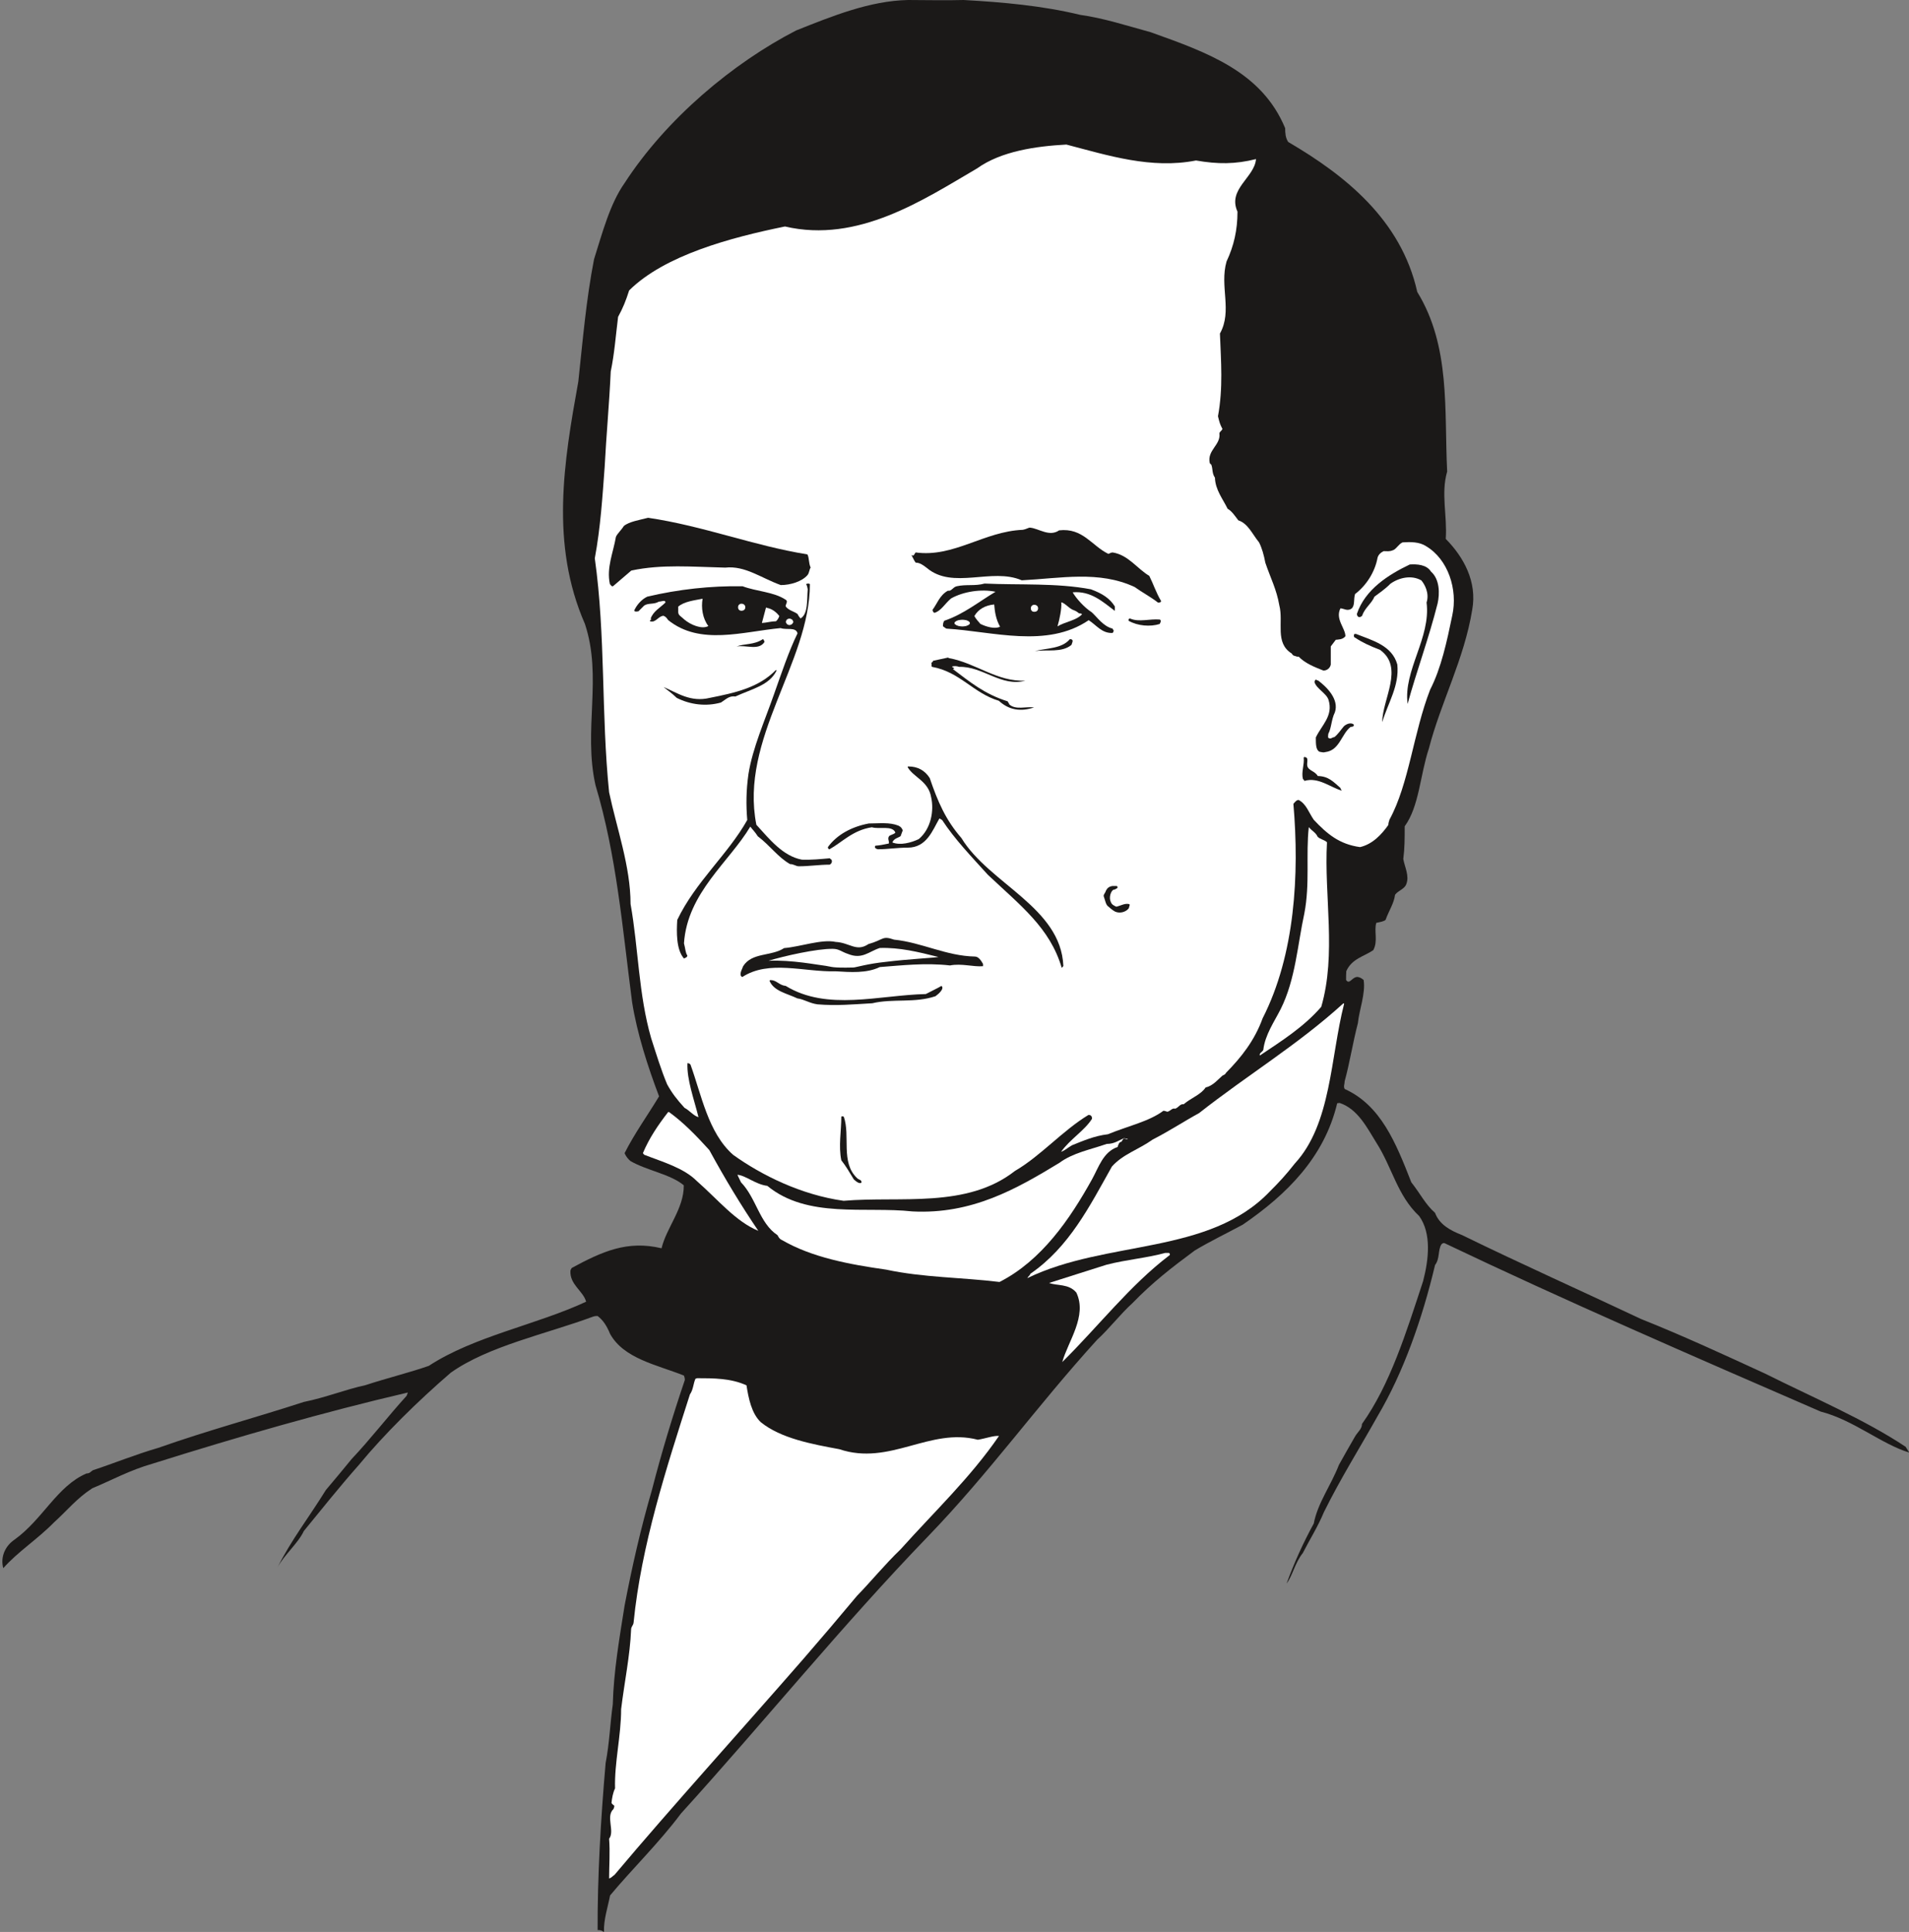 <svg xmlns="http://www.w3.org/2000/svg" xml:space="preserve" width="665.839" height="673.814" fill-rule="evenodd" stroke-linejoin="round" stroke-width="28.222" preserveAspectRatio="xMidYMid" version="1.2" viewBox="0 0 17617 17828"><rect x="0" y="0" width="17617" height="17828" fill="#808080" stroke="none"/><defs class="ClipPathGroup"><clipPath id="a" clipPathUnits="userSpaceOnUse"><path d="M0 0h17617v17828H0z"/></clipPath></defs><g class="SlideGroup"><g class="Slide" clip-path="url(#a)"><g class="Page"><g class="com.sun.star.drawing.ClosedBezierShape"><path fill="none" d="M22 0h17599v17830H22z" class="BoundingBox"/><path fill="#1B1918" d="M8380 0c163 0 343 5 513 0 361 20 729 53 1075 137 216 30 427 99 650 160 526 188 1026 365 1242 886 0 46 3 89 28 127 521 305 1042 716 1191 1384 309 503 248 1090 276 1657-59 205 2 406-13 622 163 165 292 394 244 655-74 455-290 854-400 1280-81 244-89 534-223 717 0 114 0 203-13 302 13 74 58 155 28 231-15 46-74 58-104 99-10 81-59 150-87 231-15 15-53 21-86 28-23 74 18 168-28 252-84 58-198 78-249 194-2 28-2 56-2 81 33 48 53-28 106-28 23 3 41 15 56 28 20 122-41 277-53 399-48 185-74 360-122 536 0 28-13 45 0 71 333 150 472 495 615 861 86 109 129 203 219 282 41 109 140 162 249 205 546 267 1100 514 1653 775 389 155 773 333 1143 503 442 221 920 424 1298 676 16 25 23 38 33 53-254-76-513-300-817-378-1182-513-2353-1021-3473-1555-12 0-15 0-28 13-33 56-12 129-58 190-118 498-293 993-529 1392-171 305-341 574-496 887-58 139-132 254-195 378-74 92-94 208-150 282 71-195 157-383 251-554 36-190 158-350 232-541 53-96 99-175 147-259 25-45 66-71 66-119 259-363 406-838 564-1318 53-204 78-440-36-600-203-190-249-449-396-678-84-135-170-310-338-366-10 0-23 3-23 3-119 500-467 843-871 1120-150 81-305 155-444 239-216 160-389 294-574 485-112 101-214 236-326 338-563 619-988 1221-1562 1816-792 820-1508 1707-2278 2555-203 272-452 513-655 757-21 109-61 226-56 338-13-10-33-21-59-18-2-480 28-1016 74-1542 36-188 41-363 66-541 8-305 61-609 109-912 69-360 150-716 252-1066 89-346 190-679 304-1016 0-18-7-39-10-41-249-99-553-155-680-384-28-68-61-124-115-165-15 0-28 0-48 8-424 157-960 269-1307 515-304 262-614 567-848 851-185 209-358 427-508 610-53 114-183 221-244 338 130-259 290-462 447-716 92-110 168-199 237-285 175-185 345-406 508-584 5-13 12-31 12-31-777 181-1569 409-2354 656-214 61-376 152-559 228-145 94-229 203-351 313-157 160-332 269-470 424-29-107 21-208 105-264 261-188 391-493 663-610 33 0 38-18 60-30 194-64 392-145 602-206 463-163 892-277 1344-424 203-41 384-115 569-155 201-66 404-115 584-178 419-274 992-378 1452-592-28-101-153-157-145-287 2-10 13-25 13-25 279-150 510-257 828-181 45-190 208-368 205-581-119-102-343-137-492-224-18-15-41-40-54-73 94-186 211-346 318-524-102-269-203-579-249-871-89-682-142-1347-338-2002-114-511 66-994-97-1486-322-737-195-1494-61-2238 41-379 72-754 145-1128 79-251 148-513 282-703 386-595 1001-1108 1583-1408C7679 149 8027 7 8380 0Z"/></g><g class="com.sun.star.drawing.ClosedBezierShape"><path fill="none" d="M5329 160h6400v5059H5329z" class="BoundingBox"/><path fill="#1B1918" d="M8267 160c8 5 8 7 21 20 915-53 1878 56 2744 460 190 109 394 223 528 365 74 79 168 163 168 290-358 211-770 20-1161 107-447-148-912-254-1351-59-247 102-407 257-651 363-122 74-262 115-392 135-15 23 5 51 18 71-480 241-1051-48-1547 201-7 12-7 25-20 33-208 68-424 150-612 251-163 94-292 257-386 397 20 112-36 224-41 348-53 701-74 1385-190 2076-81-204-54-402-66-610 38-434 132-894 172-1344 31-218 56-426 84-638 132-831 653-1397 1283-1880 373-282 874-510 1399-586Z"/></g><g class="com.sun.star.drawing.ClosedBezierShape"><path fill="none" d="M5489 1334h7929v9748H5489z" class="BoundingBox"/><path fill="#FFF" d="M9841 1334c386 101 784 228 1196 147 201 35 363 35 554-13-13 170-265 277-171 485 0 170-33 315-101 460-66 231 56 455-61 665 10 262 30 501-18 763 13 54 18 74 41 117-8 21-23 21-28 41 15 107-115 155-89 274 2 3 7 10 15 16 15 45 5 78 33 119 3 112 74 198 117 287 38 20 71 71 99 107 89 28 130 129 191 203 27 53 45 119 58 188 48 142 104 246 129 393 41 155-45 346 115 445 7 15 20 20 20 20 10 0 28 13 43 8 59 61 140 94 229 129 33 0 61-22 68-55v-168l46-61c21-3 64 0 89-33 0-74-96-158-46-257 31 0 66 31 105 0 30-30 15-83 30-132 102-78 183-200 208-337 8-26 28-46 56-59 31 0 53 5 84-8 30-7 56-60 91-73 74-5 155-5 216 35 203 120 295 399 242 640-49 237-102 486-204 684-155 398-195 871-376 1201 0 8-10 23-10 48-63 89-147 178-261 204-191-26-305-122-427-252-46-66-69-147-140-183-20 0-35 21-48 36 56 650 15 1393-284 1979-74 204-196 359-338 503-5 13-16 18-33 26-41 35-87 94-155 109-43 66-130 94-203 155-33-5-44 28-77 41-30-8-38 17-71 28-10 0-28-11-40-8-132 99-333 142-511 216-127 15-229 61-330 101-46 26-61 46-102 61 82-116 216-195 285-304 0-13 0-21-8-28-5-5-7-8-25-8-239 145-440 378-677 516-447 350-1057 231-1582 276-392-55-757-236-1019-424-231-203-292-553-394-833-7-7-12-13-28-13-7 150 61 333 102 498-46-12-81-61-129-86-72-79-115-135-160-216-54-127-102-284-148-427-117-406-117-830-190-1238 0-345-127-696-198-1031-74-726-31-1440-132-2159 53-284 71-571 91-843 15-292 43-588 56-880 35-170 46-330 68-505 46-84 72-150 102-244 328-325 937-488 1438-590 675 158 1282-249 1773-536 223-160 547-205 824-220Z"/></g><g class="com.sun.star.drawing.ClosedBezierShape"><path fill="none" d="M11270 1387h1944v4679h-1944z" class="BoundingBox"/><path fill="#1B1918" d="M11742 1392c427 337 1027 627 1152 1270 223 365 335 840 317 1273-20 224 5 445-23 648 0 117 23 231 23 343-51 15-124-38-196-41-27-13-30-30-50-30-59 20-99 114-160 134-36 0-64 0-97 13-107 56-61 236-162 317-11 13-13 28-13 28-26 33-89 46-102 107-12-13-17-20-33-33-73 13-81 94-109 160-46 84-5 163-5 239-25 25-28 53-70 68-33 28-20 99-20 148 0 25-38 35-58 25-71-30-102-119-173-145-38 0-43-28-58-56 40-177-26-345-54-513-2-28-43-53-61-83v-41c-53-193-114-371-289-493-153-119-165-325-231-498 0-20 5-33 12-40 54-54 107-191 89-280-56-114-23-204 20-290-33-122 8-237-35-366-8-216 104-432 48-640 26-56 0-104 33-145 0-18-7-18-18-41 94-160 87-327 120-513 0-30-21-40-33-71 15-157 228-233 190-421 0-13 21-28 41-38l5 5Z"/></g><g class="com.sun.star.drawing.ClosedBezierShape"><path fill="none" d="M5619 4778h1863v634H5619z" class="BoundingBox"/><path fill="#1B1918" d="M5981 4778c514 76 969 257 1470 338 18 33 10 77 30 122-12 13-12 50-30 70-51 58-155 91-246 91-183-66-329-181-512-161-305-7-584-33-867 27l-168 144c-15 6-20-10-30-20-32-151 30-285 56-435 12-29 48-60 73-100 49-41 148-56 224-76Z"/></g><g class="com.sun.star.drawing.ClosedBezierShape"><path fill="none" d="M5674 4811h1751v513H5674z" class="BoundingBox"/><path fill="#1B1918" d="M5996 4811c496 93 933 237 1407 338 23 5 12 21 20 41 0 9-13 6-20 21-8 16 0 33-18 56-48 59-163 74-252 31-45-41-114-33-155-74-338-82-684-70-1017-59 15 0 20-11 10-23-64 0-125 35-204 48-40 34-40 67-93 103 12-111 38-225 66-332 15-29 35-41 53-69 53-36 127-66 203-81Z"/></g><g class="com.sun.star.drawing.ClosedBezierShape"><path fill="none" d="M8410 4869h2306v693H8410z" class="BoundingBox"/><path fill="#1B1918" d="M9505 4869c82 7 178 88 269 25 219-25 300 142 454 217 7 0 22-13 40-13 145 23 226 150 338 216 36 71 64 158 109 232 0 13-17 15-28 15-71-55-142-91-216-144-330-154-684-80-1042-62-277-120-636 90-877-115-36-28-66-48-102-48-15-20-25-46-40-71 25 18 27-10 40-23 353 48 629-194 989-209 31-5 51-20 66-20Z"/></g><g class="com.sun.star.drawing.ClosedBezierShape"><path fill="none" d="M8534 4923h2072v490H8534z" class="BoundingBox"/><path fill="#1B1918" d="M9494 4923c110 20 237 48 351 20 104-5 183 53 239 114 147 123 391 123 505 319 5 20 13 28 16 35-61 8-105-104-191-56-218-139-488-94-752-94-295 33-575-45-872 16-114-23-190-69-256-131 142 0 312-20 447-102 162-61 345-106 513-121Z"/></g><g class="com.sun.star.drawing.ClosedBezierShape"><path fill="none" d="M12522 5208h758v1290h-758z" class="BoundingBox"/><path fill="#1B1918" d="M13010 5209c66-4 155 0 196 66 81 71 81 203 61 293-82 325-196 631-277 928-41-310 216-610 175-936 28-87-18-168-48-204-92-53-208-25-286 31-50 51-104 86-147 119-25 62-89 103-114 176-5 8-13 8-21 13-12 0-25-5-27-30 76-227 292-362 488-456Z"/></g><g class="com.sun.star.drawing.ClosedBezierShape"><path fill="none" d="M5851 5385h1827v3462H5851z" class="BoundingBox"/><path fill="#1B1918" d="M7454 5385c5 0 15 0 20 5 0 726-651 1427-494 2221 122 134 245 289 420 322 87 3 171-5 257-13 5 8 20 8 20 28 0 18-12 26-20 31-97 0-188 15-285 15-28 0-45-20-81-20-115-66-181-168-298-257-25-40-48-61-69-89-193 325-581 610-612 1077 13 46 13 87 31 112 0 15-13 20-31 28-72-81-69-244-62-356 169-353 466-602 646-922-12-142-10-274 11-424 38-240 152-496 236-737 68-191 135-394 217-562-16-61-102-28-156-48-351 33-744 163-1038-74-17-25-25-33-45-40-41 7-54 40-94 53h-21c-28-8 21-20-2-25 23-69 89-102 137-150 0-28-36-8-61-8-46 28-96 10-135 36l-53 53c-10 0-28 8-40-5 20-48 66-104 121-130 287-68 588-101 880-96 127 48 287 51 397 124 26 13 0 41 0 61 26 38 77 46 110 71 5 11 12 23 28 41 71-41 58-175 66-269-5-28-8-38-16-48l16-5Z"/></g><g class="com.sun.star.drawing.ClosedBezierShape"><path fill="none" d="M8605 5384h1684v490H8605z" class="BoundingBox"/><path fill="#1B1918" d="M9086 5385c325 15 663-7 981 53 109 40 175 85 221 158v41c-112-84-221-186-389-171 33 57 107 140 176 184 53 48 106 130 193 151 0 0 2 10 10 17 0 8-8 21-10 23-99 5-148-71-221-118-386 263-888 103-1312 78-20-8-20-16-33-21 0-15 0-36 13-52 180-61 317-175 472-267-127-28-297-3-411 62-61 53-89 111-150 132-13 0-20-18-20-28 40-51 66-136 142-176 33 7 45-33 81-41 89-20 168 0 257-25Z"/></g><g class="com.sun.star.drawing.ClosedBezierShape"><path fill="none" d="M6259 5525h279v265h-279z" class="BoundingBox"/><path fill="#FFF" d="M6484 5525c-15 81 0 183 53 252-58 33-163-10-223-61-28-28-53-36-55-65v-53c55-48 150-58 225-73Z"/></g><g class="com.sun.star.drawing.ClosedBezierShape"><path fill="none" d="M6562 5519h417v285h-417z" class="BoundingBox"/><path fill="#1B1918" d="M6611 5523c117-4 230-14 352 26 20 40 20 113-13 158-61 95-160 70-245 95-89-40-154-123-142-204 0-26 13-42 13-54 0-13 2-15 20-21h15Z"/></g><g class="com.sun.star.drawing.ClosedBezierShape"><path fill="none" d="M9260 5516h438v302h-438z" class="BoundingBox"/><path fill="#1B1918" d="M9329 5519c109 7 229-20 351 15 33 51 8 133-20 189-46 54-94 108-176 90-61-10-95-10-155-36-61-46-73-135-67-223 0-28 41-28 67-35Z"/></g><g class="com.sun.star.drawing.ClosedBezierShape"><path fill="none" d="M9759 5558h229v223h-229z" class="BoundingBox"/><path fill="#FFF" d="M9794 5558c36 7 74 61 118 74 20 8 30 15 46 28 5 0 20 0 28 8-54 59-156 69-227 112 20-67 40-169 35-222Z"/></g><g class="com.sun.star.drawing.ClosedBezierShape"><path fill="none" d="M8992 5577h238v218h-238z" class="BoundingBox"/><path fill="#FFF" d="M9175 5578c5 67 16 138 54 205-46 25-131 0-182-26-20-24-40-44-55-72 35-62 101-100 183-107Z"/></g><g class="com.sun.star.drawing.ClosedBezierShape"><path fill="none" d="M7030 5606h163v144h-163z" class="BoundingBox"/><path fill="#FFF" d="M7084 5611c36 7 77 33 108 74-6 15-13 33-31 48-43 0-82 13-130 16l38-143 15 5Z"/></g><g class="com.sun.star.drawing.ClosedBezierShape"><path fill="none" d="M10415 5708h299v67h-299z" class="BoundingBox"/><path fill="#1B1918" d="M10432 5709c81 34 178 0 270 8 23 7 0 39 0 41-86 28-204 18-286-29-4-5 0-27 16-20Z"/></g><g class="com.sun.star.drawing.ClosedBezierShape"><path fill="none" d="M12493 5849h406v816h-406z" class="BoundingBox"/><path fill="#1B1918" d="M12514 5850c151 60 332 106 381 282 20 199-87 355-139 532 0-212 205-504-20-667-99-38-169-71-229-112-13-2-17-20-8-35h15Z"/></g><g class="com.sun.star.drawing.ClosedBezierShape"><path fill="none" d="M6797 5898h259v74h-259z" class="BoundingBox"/><path fill="#1B1918" d="M7047 5903c0 5 6 7 8 21-53 83-171 25-258 42 74-29 161-13 243-68l7 5Z"/></g><g class="com.sun.star.drawing.ClosedBezierShape"><path fill="none" d="M9550 5898h350v111h-350z" class="BoundingBox"/><path fill="#1B1918" d="M9873 5898s15 0 20 5c13 10 0 30-5 48-89 74-224 41-338 57 111-28 249-21 323-110Z"/></g><g class="com.sun.star.drawing.ClosedBezierShape"><path fill="none" d="M8595 6068h949v483h-949z" class="BoundingBox"/><path fill="#1B1918" d="M8757 6073c249 45 446 221 705 208-219 62-395-135-611-127-20-8-41-8-58-5-28 5 38 18 0 25 160 120 290 230 506 298 5 13 13 16 15 28 59 54 155 18 229 28-122 41-231 26-325-61-237-71-359-267-616-313-12-8 0-20-7-33 0-13 12-3 15-23l139-30 8 5Z"/></g><g class="com.sun.star.drawing.ClosedBezierShape"><path fill="none" d="M6124 6182h1043v323H6124z" class="BoundingBox"/><path fill="#1B1918" d="M7166 6189c-66 136-229 169-379 238-61-8-88 28-134 56-136 38-281 21-408-43-48-47-88-72-121-100 126 53 248 143 426 100 237-47 453-95 611-258l5 7Z"/></g><g class="com.sun.star.drawing.ClosedBezierShape"><path fill="none" d="M12131 6271h364v674h-364z" class="BoundingBox"/><path fill="#1B1918" d="m12151 6276 15 5c74 56 194 170 153 292-34 69-31 143-61 199 0 13-6 30 2 38 25 13 28-5 54-8 33-25 59-66 87-99 15-15 56-40 89-20 12 18-8 25-26 25-84 64-101 216-232 232-20 7-35 0-56-3-33-18-33-71-33-132 54-114 163-199 117-347-20-61-109-101-129-162 0-5 0-20 15-25l5 5Z"/></g><g class="com.sun.star.drawing.ClosedBezierShape"><path fill="none" d="M12018 6985h367v312h-367z" class="BoundingBox"/><path fill="#1B1918" d="m12039 6985 15 5c21 10 5 48 10 77 11 46 69 46 97 94 100 2 143 53 209 110 0 8 13 25 13 25-102-28-217-128-344-90-5 0-5-12-15-17-17-66 15-131 7-199l8-5Z"/></g><g class="com.sun.star.drawing.ClosedBezierShape"><path fill="none" d="M7640 7072h2174v1861H7640z" class="BoundingBox"/><path fill="#1B1918" d="M8385 7073c81 0 150 35 195 107 74 218 148 388 292 553 257 423 918 639 941 1180-2 7-10 13-15 18-109-369-378-572-682-859-150-166-307-329-421-504-13-10-26-15-26-15-63 109-117 269-292 269-101 0-183 15-275 15-10 0-41-15-23-33 35-2 76-10 123-20 7-20-13-41 0-63 7-18 46-18 61-38-28-69-149-28-217-49-175 26-277 140-391 203-8 0-15-7-15-20 83-114 218-188 378-218 96 0 191-13 273 20 18 10 28 15 40 43l-20 54c-23 17-61 20-76 58 74 30 175 2 244-31 114-96 142-264 114-386-25-149-160-182-216-276 0-3 0-12 8-8Z"/></g><g class="com.sun.star.drawing.ClosedBezierShape"><path fill="none" d="M11625 7633h642v2108h-642z" class="BoundingBox"/><path fill="#FFF" d="M12083 7638c20 25 62 48 75 81 20 25 60 28 88 53-28 497 89 1030-53 1519-163 188-367 315-566 449-11-20 23-33 31-51 17-142 101-259 161-378 137-275 155-593 218-882 53-276 13-540 41-796l5 5Z"/></g><g class="com.sun.star.drawing.ClosedBezierShape"><path fill="none" d="M12347 7798h482v1008h-482z" class="BoundingBox"/><path fill="#1B1918" d="m12807 7798 5 5c-5 68-5 142-5 215 33 28 8 73 21 118-21 28-54 33-74 56-36 61-23 153-81 206-44 15-116 20-123 76-8 69 20 131 7 204-48 46-109 74-175 127-15-270-35-539-35-825 20-35 27-73 45-109 137 33 306 33 408-73h7Z"/></g><g class="com.sun.star.drawing.ClosedBezierShape"><path fill="none" d="M10184 8176h243v246h-243z" class="BoundingBox"/><path fill="#1B1918" d="M10267 8176h35c13 0 18 20-2 25-8 8-26 10-26 10-22 13-44 71-22 115 7 18 20 28 50 41 38-8 83-36 121-23 7 10-5 23-5 36-23 33-78 53-126 33-30-16-46-33-62-46-25-15-30-56-45-98 0-20 15-27 20-48 13-25 28-40 62-45Z"/></g><g class="com.sun.star.drawing.ClosedBezierShape"><path fill="none" d="M6834 8655h2240v363H6834z" class="BoundingBox"/><path fill="#1B1918" d="M8251 8671c256 26 481 151 747 156 33 0 59 41 74 69v20c-89 8-198-28-305-7-228-26-448 0-648 15-122 59-272 47-407 39-292 8-615-108-862 53-37-18 0-73 8-100 81-129 259-89 378-167 150-12 347-85 476-57 130 7 191 95 302 20 145-41 125-80 237-41Z"/></g><g class="com.sun.star.drawing.ClosedBezierShape"><path fill="none" d="M7091 8747h1570v183H7091z" class="BoundingBox"/><path fill="#FFF" d="M8119 8748c183-6 353 36 541 83-28 7-285 20-485 45-166 17-272 50-298 52-206 5-199-7-255-15-73-8-315-57-530-47 139-43 449-113 594-110 58 0 81 28 140 47 130 53 191-22 293-55Z"/></g><g class="com.sun.star.drawing.ClosedBezierShape"><path fill="none" d="M7102 9044h1596v232H7102z" class="BoundingBox"/><path fill="#1B1918" d="M7117 9045c48 0 76 48 134 53 382 234 860 85 1293 75 48-26 104-51 144-75 31 24-27 75-55 95-191 65-393 20-583 65-175 10-330 25-506 10-74-10-122-46-186-55-94-45-216-66-256-161 0 0 0-11 15-7Z"/></g><g class="com.sun.star.drawing.ClosedBezierShape"><path fill="none" d="M9482 9257h2923v2538H9482z" class="BoundingBox"/><path fill="#FFF" d="M12404 9263c-127 495-117 1108-455 1474-79 101-147 175-229 256-561 591-1507 446-2238 801 0-10 22-22 27-40 359-247 547-624 752-989 102-115 244-155 376-249 158-81 292-170 428-244 460-361 912-631 1333-1014l6 5Z"/></g><g class="com.sun.star.drawing.ClosedBezierShape"><path fill="none" d="M5932 10261h1067v1098H5932z" class="BoundingBox"/><path fill="#FFF" d="M6174 10262c134 96 256 223 372 351 144 264 292 509 452 745-209-86-369-285-568-460-122-122-317-176-485-242 0 0-7-7-12-15 58-138 139-258 233-379h8Z"/></g><g class="com.sun.star.drawing.ClosedBezierShape"><path fill="none" d="M7752 10300h200v619h-200z" class="BoundingBox"/><path fill="#1B1918" d="m7772 10300 15 5c62 178-31 420 121 565 20 21 41 13 43 41-15 20-51-8-72-28-40-66-73-123-115-176-27-130 0-270 0-402l8-5Z"/></g><g class="com.sun.star.drawing.ClosedBezierShape"><path fill="none" d="M6805 10503h3605v1328H6805z" class="BoundingBox"/><path fill="#FFF" d="M10375 10503c8 7 21 0 33 7-12 8-28-7-40-2 0 2-13 15-18 28-21 2-28 20-36 48-134 46-175 188-236 298-203 366-465 750-854 948-351-43-701-40-1047-114-338-48-684-112-961-273-18-7-28-20-41-45-167-110-195-341-337-488-13-28-26-53-33-69 76 5 167 89 276 102 371 305 901 188 1340 236 549 28 960-208 1355-448 127-94 287-122 437-175 73 0 109-33 162-53Z"/></g><g class="com.sun.star.drawing.ClosedBezierShape"><path fill="none" d="M5408 11135h4444v2149H5408z" class="BoundingBox"/><path fill="#1B1918" d="M6446 11135c149 88 286 182 441 269 117 84 261 117 383 183 866 279 1729 259 2579 398 21 245-137 476-223 710-61 89-122 178-191 259 0-81-20-170-101-211-282-58-567 74-844 41 0 13-8 23-21 28 0 13 0 15 13 28 228 79 486-28 732-28 41 13 61 53 72 99 0 102-46 165-100 223-309 145-651-147-963-20 0 8-10 15-23 28 0 3 0 15 10 28 13 5 33 8 56 20 20 0 28-15 48-20l155 36c-81 30-198 114-289 58-28-48-71-107-61-180 66-259 411-369 398-663-2-13-2-21-27-28-8 0-28 7-36 13-20 134-86 243-203 332-140 115-257 216-234 407 10 58 18 78 46 132-323 0-676-54-953-209-73-55-106-170-89-241 56-203 138-361 265-490 0-18-16-20-26-31-150 51-223 201-297 331-8 33-15 58-28 78-135-50-310-91-463-111-384 17-656-239-844-509-48-115-180-176-220-285 78-33 147-66 215-114 87-20 120-81 204-81 282 101 612 0 890 162 101 33 190 18 284 46 8 0 20-5 20-13 8-20-5-20-20-46-231-48-489-157-745-203 23-134 129-272 183-426h7Z"/></g><g class="com.sun.star.drawing.ClosedBezierShape"><path fill="none" d="M9682 11562h1116v1008H9682z" class="BoundingBox"/><path fill="#FFF" d="M10753 11562h35c11 7 11 20 0 25-359 273-646 646-985 982 54-193 233-425 130-641-69-84-180-61-251-89 177-57 348-110 529-168 190-49 367-61 542-109Z"/></g><g class="com.sun.star.drawing.ClosedBezierShape"><path fill="none" d="M7938 11950h1655v89H7938z" class="BoundingBox"/><path fill="#1B1918" d="M7947 11951c542 110 1108-33 1645 37v31c-537-34-1083 83-1620-34-10-7-25-13-30-13-9-5 0-25 5-21Z"/></g><g class="com.sun.star.drawing.ClosedBezierShape"><path fill="none" d="M5621 12718h3599v4617H5621z" class="BoundingBox"/><path fill="#FFF" d="M6433 12718c149 0 314 0 456 66 18 116 46 259 132 340 185 150 475 203 724 249 467 157 834-203 1279-87 73-12 147-40 195-35-261 381-594 696-908 1046-144 138-276 300-403 430-171 205-323 384-493 580-582 668-1205 1354-1744 1994-23 15-28 28-50 33 0-120 10-242 0-366 55-71-33-206 40-274 8-16 8-28 8-28 0-8-13-8-26-28 5-46 13-94 33-135-7-236 56-485 56-731 31-254 82-493 92-734 0-29 20-37 23-65 71-714 302-1425 520-2106 31-43 31-101 51-144l15-5Z"/></g><g class="com.sun.star.drawing.ClosedBezierShape"><path fill="none" d="M9366 5521h226v226h-226z" class="BoundingBox"/><path fill="#1B1918" d="M9482 5525c57 0 105 48 105 110 0 59-48 107-105 107-62 0-112-48-112-107 0-62 50-110 112-110Z"/><path fill="none" stroke="#1B1918" stroke-linejoin="miter" stroke-width="8" d="M9482 5525c57 0 105 48 105 110 0 59-48 107-105 107-62 0-112-48-112-107 0-62 50-110 112-110Z"/></g><g class="com.sun.star.drawing.ClosedBezierShape"><path fill="none" d="M9513 5581h68v66h-68z" class="BoundingBox"/><path fill="#FFF" d="M9544 5585c19 0 32 12 32 28 0 19-13 29-32 29-15 0-27-10-27-29 0-16 12-28 27-28Z"/><path fill="none" stroke="#FFF" stroke-linejoin="miter" stroke-width="8" d="M9544 5585c19 0 32 12 32 28 0 19-13 29-32 29-15 0-27-10-27-29 0-16 12-28 27-28Z"/></g><g class="com.sun.star.drawing.ClosedBezierShape"><path fill="none" d="M6664 5510h226v226h-226z" class="BoundingBox"/><path fill="#1B1918" d="M6780 5514c57 0 105 48 105 110 0 59-48 107-105 107-62 0-112-48-112-107 0-62 50-110 112-110Z"/><path fill="none" stroke="#1B1918" stroke-linejoin="miter" stroke-width="8" d="M6780 5514c57 0 105 48 105 110 0 59-48 107-105 107-62 0-112-48-112-107 0-62 50-110 112-110Z"/></g><g class="com.sun.star.drawing.ClosedBezierShape"><path fill="none" d="M6811 5571h68v66h-68z" class="BoundingBox"/><path fill="#FFF" d="M6842 5575c19 0 32 12 32 28 0 19-13 29-32 29-15 0-27-10-27-29 0-16 12-28 27-28Z"/><path fill="none" stroke="#FFF" stroke-linejoin="miter" stroke-width="8" d="M6842 5575c19 0 32 12 32 28 0 19-13 29-32 29-15 0-27-10-27-29 0-16 12-28 27-28Z"/></g><g class="com.sun.star.drawing.ClosedBezierShape"><path fill="none" d="M7245 5701h84v76h-84z" class="BoundingBox"/><path fill="#FFF" d="M7285 5705c21 0 39 15 39 34 0 15-18 33-39 33s-36-18-36-33c0-19 15-34 36-34Z"/><path fill="none" stroke="#1B1918" stroke-linejoin="miter" stroke-width="8" d="M7285 5705c21 0 39 15 39 34 0 15-18 33-39 33s-36-18-36-33c0-19 15-34 36-34Z"/></g><g class="com.sun.star.drawing.ClosedBezierShape"><path fill="none" d="M8800 5711h160v79h-160z" class="BoundingBox"/><path fill="#FFF" d="M8881 5715c44 0 74 17 74 36 0 15-30 34-74 34s-77-19-77-34c0-19 33-36 77-36Z"/><path fill="none" stroke="#1B1918" stroke-linejoin="miter" stroke-width="8" d="M8881 5715c44 0 74 17 74 36 0 15-30 34-74 34s-77-19-77-34c0-19 33-36 77-36Z"/></g></g></g></g></svg>
